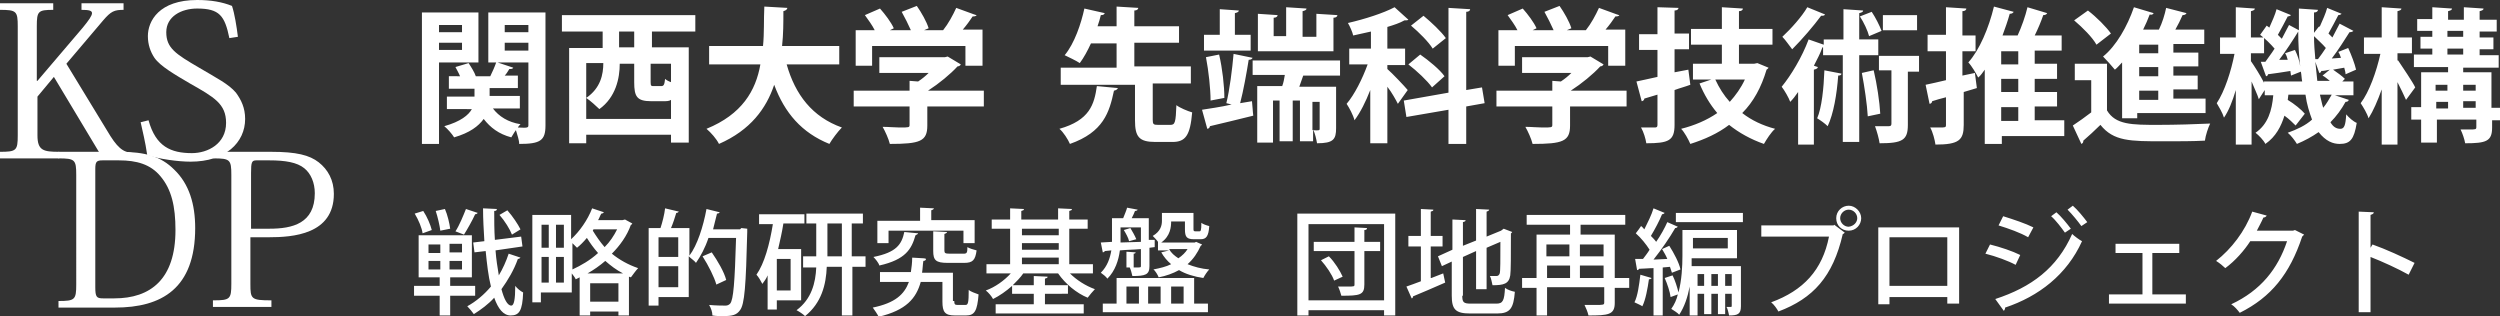 <svg xmlns="http://www.w3.org/2000/svg" viewBox="0 0 380.4 48.1"><rect x="0" y="0" width="380.4" height="48.1" fill="#333333" stroke="none"/><g fill="#FFF"><path d="M10.1 9.7l6.7 11c1.4 2.2 2.3 2.6 3.9 2.6l-.4.9h-4.6L8.2 11.7l-2.5 3v5.9c0 2.3.9 2.5 3.3 2.5v1H0v-1c2.5 0 2.7-.2 2.7-2.5V4c0-2.3-.2-2.5-2.7-2.5v-1h8.1v1c-2.3 0-2.5.2-2.5 2.5v8.3h.1l6.9-8.1C13.5 3.1 14 2.4 14 2c0-.4-.5-.5-1.6-.5v-1h6.4v1c-1.4 0-1.9.2-3.1 1.6l-5.6 6.6zM22.6 18.3c1.1 4 3.4 5 6.6 5 2.4 0 5.2-1.4 5.2-4.6 0-2.9-1.8-3.9-5.5-6-2.2-1.3-4.5-2.6-5.4-3.9-.6-.9-1-2-1-3.3C22.5 3.2 24.2 0 30 0c2.1 0 3.8.3 5.3.9.4 1.2.7 3.1.9 4.7l-1.3.2c-.7-3.4-1.5-4.5-4.9-4.5-2.4 0-4.7 1.2-4.7 3.6 0 2.4 1.4 3.3 5 5.4 2.7 1.6 4.5 2.5 5.6 3.8.8 1.1 1.4 2.3 1.4 4 0 3.6-3 6.5-8.3 6.5-1.9 0-4.8-.4-6.6-1-.3-2.1-.7-3.6-1-5l1.2-.3z"/><path d="M15.6 24.4c-.9 0-1.1.2-1.1 1.3v18c0 1.5.2 1.7 1.2 1.7h1.7c5.5 0 9.3-2.9 9.3-10.4 0-3.6-.6-6.2-2.3-8.2-1.5-1.8-3.6-2.4-6.3-2.4h-2.5zM8.9 46.8v-1c2.5 0 2.7-.2 2.7-2.5V26.6c0-2.3-.2-2.5-2.7-2.5v-1h9.3c3.9 0 6.3.7 8.3 2.7 2.3 2.2 3.2 5.3 3.2 8.9 0 9.2-5.1 12.1-12.2 12.1H8.9zM41 34.8c3.5 0 6.9-.8 6.9-5.4 0-1.6-.6-3-1.6-3.8-1.1-.9-2.9-1.2-5.3-1.2h-2c-.7 0-.8.3-.8 1.9v8.5H41zm-8.5 10.9c2.5 0 2.7-.2 2.7-2.5V26.6c0-2.3-.2-2.5-2.7-2.5v-1h8.8c3.8 0 5.8.5 7.2 1.6 1.4 1.1 2.3 2.7 2.3 4.8 0 6.2-6.3 6.6-9.9 6.6h-2.8v7.1c0 2.3.1 2.5 3.2 2.5v1h-8.9v-1z"/></g><g fill="#FFF"><path d="M72.8 9.5h-6v12.4h-2.6v-20h8.6v7.6zm-2.5-5.7h-3.5v1.1h3.5V3.8zm-3.5 3.8h3.5V6.5h-3.5v1.1zM83 1.9v17.2c0 2.3-.8 2.8-4 2.8 0-.6-.3-1.4-.5-2.1-.3.4-.5.8-.7 1.1-1.9-.5-3.2-1.5-4.2-2.8-.8 1.1-2.1 2.1-4.5 2.8-.3-.5-1-1.3-1.5-1.7 2.5-.7 3.7-1.7 4.2-2.6H68v-1.9h4.2v-1.2h-3.9v-1.9H70c-.2-.5-.5-1-.7-1.4l2-.6c.4.6.9 1.4 1.1 2h2.2c.3-.6.7-1.5.9-2.1h-1.2V1.9H83zm-3.9 14.6H75c.9 1.2 2.3 2.1 4.2 2.4-.1.1-.3.3-.4.5 1.6.1 1.6 0 1.6-.4V9.5h-4.7l2.4.8c-.1.2-.3.2-.6.2-.2.3-.4.7-.7 1h2v1.9h-4.3v1.2h4.6v1.9zm1.3-12.7h-3.6v1.1h3.6V3.8zm-3.6 2.7v1.2h3.6V6.5h-3.6zM105.8 4.8h-6.6v2.4h5.6v14.5h-2.7v-1.2H89.2v1.3h-2.6V7.3h5.1V4.8h-6.2V2.3h20.3v2.5zM89.2 18.1h12.9v-2.9c-.3.2-.7.2-1.2.2h-1.8c-2.2 0-2.6-.7-2.6-2.9V9.7h-2.2c0 2.2-.6 5.1-3.1 6.9-.4-.4-1.4-1.3-2-1.7 2.2-1.5 2.6-3.6 2.6-5.3h-2.6v8.5zm7.3-10.8V4.8h-2.3v2.4h2.3zm4.1 5.8c.4 0 .5-.2.6-1.1.2.2.6.4.9.5V9.7H99v2.8c0 .6.1.6.5.6h1.1zM127.6 9.8h-7.9c1.3 4.6 3.9 8 8.4 9.6-.6.6-1.5 1.8-1.9 2.5-4.2-1.7-6.8-4.7-8.4-9-1.2 3.6-3.6 6.9-8.4 9-.4-.8-1.2-1.7-1.9-2.3 5.4-2.2 7.5-5.8 8.2-9.8h-7.8V7h8.2c.2-2 .1-4 .2-6l3.5.2c0 .2-.2.4-.6.5 0 1.7 0 3.5-.2 5.3h8.7v2.8zM149.7 13.8v2.4h-8.6v2.9c0 2.4-1.1 2.8-5.7 2.8-.2-.8-.7-1.9-1.1-2.6.9 0 1.9.1 2.6.1 1.4 0 1.5 0 1.5-.4v-2.8h-8.5v-2.4h8.5v-1.5l1.3.1c.6-.4 1.1-.8 1.6-1.3h-7.5V8.7h10l.4-.1 2 1.2c-.1.2-.3.3-.5.3-1.1 1.2-2.8 2.6-4.5 3.7h8.5zm-17-6.8v3h-2.5V4.6h2.9c-.4-.8-1-1.6-1.5-2.3l2.3-1c.8.9 1.7 2.1 2.1 3l-.6.3h3.2c-.4-.9-.9-1.9-1.4-2.8l2.3-.9c.7 1 1.5 2.4 1.8 3.4l-.7.3h2.9c.8-1 1.5-2.3 2-3.4 3 1.1 3 1.1 3.1 1.1-.1.2-.4.2-.6.2-.4.6-.9 1.3-1.5 2h3V10h-2.6V7h-14.2zM170.1 13.4c-.1.2-.2.3-.6.4-.7 3.3-1.6 6.3-6.7 8.1-.3-.7-1-1.8-1.6-2.3 4.6-1.3 5.3-3.7 5.7-6.5l3.2.3zm5.3 4.8c0 .7.1.8.8.8h1.9c.7 0 .8-.4.9-3 .5.4 1.7.9 2.4 1.1-.3 3.5-1 4.5-3 4.5h-2.6c-2.5 0-3.1-.8-3.1-3.3v-5.4h-11.3v-2.6h8.5V6.6H166c-.5 1.1-1.1 2.2-1.7 3-.6-.4-1.7-.9-2.3-1.2 1.5-1.8 2.5-4.8 3-7.1l3.1.7c-.1.2-.2.3-.6.3-.1.5-.3 1.1-.5 1.7h2.9V1l3.3.2c0 .2-.2.4-.6.4V4h6.8v2.5h-6.8v3.6h8.6v2.6h-5.8v5.5zM190.6 8.8c-.1.2-.3.3-.6.3-.3 1.9-.8 4.7-1.3 6.6l1.8-.3c.1.8.1 1.5.2 2.2-2.4.6-4.9 1.2-6.6 1.6 0 .2-.2.4-.4.4l-.8-2.9c1.2-.2 2.8-.4 4.5-.8l-.8-.2c.5-2 .9-5.2 1.1-7.5l2.9.6zm-.3-3.5v2.4h-7.1V5.3h2.4V1.4l2.9.2c0 .2-.2.3-.6.4v3.3h2.4zm-4.8 3c.5 2.1.8 4.8.8 6.6l-2.1.4c0-1.8-.3-4.5-.7-6.6l2-.4zm18.4 3.2h-5.6c-.2.6-.4 1.1-.6 1.7h5.6v6.3c0 1.7-.4 2.3-2.9 2.3-.1-.6-.3-1.5-.6-2.1v1.8h-2v-6.2h-1.1v6.2h-2v-6.2h-1v6.4h-2.4v-8.6h3.8c.2-.5.3-1.1.4-1.7h-4.9V9.2h13.3v2.3zm-.4-9.2c0 .2-.2.4-.6.4v5.1h-11.5V2.1l3 .2c0 .2-.2.4-.6.4v2.8h1.9V1.1l3.1.2c0 .2-.2.3-.6.4v3.9h2.1V2.1l3.2.2zm-3.8 17.5c1.1.1 1.1 0 1.1-.2v-4.1h-1.1v4.3zM211.1 10.5c.7.6 2.6 2.6 3.1 3.2l-1.5 2.1c-.3-.6-.9-1.7-1.6-2.6v8.6h-2.6v-8.1c-.7 1.8-1.5 3.4-2.4 4.6-.2-.8-.8-1.9-1.2-2.5 1.2-1.4 2.4-3.8 3.2-6h-2.8V7.4h3.3V4.8l-2.7.6c-.1-.5-.5-1.4-.8-1.9 2.6-.6 5.4-1.5 7.1-2.4l2.1 1.9c-.1.1-.3.1-.6.1-.7.4-1.6.7-2.6 1v3.3h2.7v2.5h-2.7v.6zm14.8 5.2l-2.8.5v5.7h-2.7v-5.2l-6.4 1.1-.4-2.5 6.8-1.2V1.2l3.3.2c0 .2-.2.4-.6.4v11.9l2.4-.4.4 2.4zm-8-2.4c-.7-1-2.3-2.5-3.6-3.5l1.8-1.5c1.3.9 3 2.3 3.7 3.3l-1.9 1.7zm-1.3-10.9c1.2 1 2.7 2.4 3.4 3.4l-2 1.6c-.6-1-2.1-2.5-3.3-3.5l1.9-1.5zM247.5 13.8v2.4h-8.6v2.9c0 2.4-1.1 2.8-5.7 2.8-.2-.8-.7-1.9-1.1-2.6.9 0 1.9.1 2.6.1 1.4 0 1.5 0 1.5-.4v-2.8h-8.5v-2.4h8.5v-1.5l1.3.1c.6-.4 1.1-.8 1.6-1.3h-7.5V8.7h10l.4-.1 2 1.2c-.1.2-.3.3-.5.3-1.1 1.2-2.8 2.6-4.5 3.7h8.5zm-17-6.8v3H228V4.6h2.9c-.4-.8-1-1.6-1.5-2.3l2.3-1c.8.9 1.7 2.1 2.1 3l-.6.3h3.2c-.4-.9-.9-1.9-1.4-2.8l2.3-.9c.7 1 1.5 2.4 1.8 3.4l-.7.3h2.9c.8-1 1.5-2.3 2-3.4 3 1.1 3 1.1 3.1 1.1-.1.2-.4.2-.6.2-.4.6-.9 1.3-1.5 2h3V10h-2.6V7h-14.2zM256.9 10.6l.3 2.3c-.8.3-1.6.5-2.4.8V19c0 2.4-.9 2.8-4.3 2.8-.1-.7-.4-1.7-.8-2.4h2.1c.3 0 .4-.1.4-.4v-4.6l-2 .6c0 .2-.2.4-.4.4l-.8-3c.9-.2 1.9-.4 3.2-.7V7.6h-2.8V5.2h2.8V1.1l3.2.1c0 .2-.2.4-.6.4v3.5h2.2v2.4h-2.2V11l2.1-.4zm10.5-1l1.7.7c-.1.2-.2.2-.3.3-.8 2.7-2 4.9-3.7 6.6 1.4 1.1 3.1 1.9 5 2.4-.6.5-1.3 1.6-1.7 2.3-2-.7-3.8-1.7-5.3-2.9-1.7 1.3-3.7 2.2-5.9 2.9-.3-.7-.9-1.8-1.4-2.3 2-.5 3.9-1.3 5.5-2.4-1.1-1.3-2-2.8-2.7-4.5l1.8-.6h-2.8V9.7h4.4V6.8h-4.7V4.4h4.7V1.1l3.2.2c0 .2-.2.4-.6.4v2.7h5.1v2.4h-5.1v2.9h2.3l.5-.1zm-6.4 2.5c.6 1.3 1.3 2.4 2.2 3.4.9-1 1.7-2.1 2.3-3.4H261zM277.7 2.2c-.1.2-.3.2-.6.2-1.1 1.5-2.9 3.6-4.4 5.1-.4-.5-1-1.4-1.5-1.9 1.3-1.2 3-3.1 3.8-4.5l2.7 1.1zm8.1 6.2h-2.9v13.2h-2.5V8.4h-3V7.2h-.1c-.3.9-.8 1.8-1.3 2.8l.6.2c0 .2-.2.3-.6.4V22h-2.4v-8c-.4.6-.8 1.1-1.2 1.5-.2-.6-.9-1.8-1.3-2.3 1.4-1.7 3.1-4.5 4.1-7.2l2.3.8V6h3V1.4l3 .2c0 .2-.2.3-.6.4v4h2.9v2.4zm-5.6 2.8c0 .2-.2.3-.5.3-.2 2.8-.7 5.8-1.6 7.7-.4-.4-1.1-.9-1.6-1.2.7-1.6 1-4.6 1.1-7.3l2.6.5zm4.6-9.4c.6.9 1.2 2.1 1.5 2.9l-1.9.8c-.2-.8-.8-2.1-1.4-3l1.8-.7zm-.6 15.9c-.1-1.8-.5-4.5-.9-6.6 1.7-.4 1.8-.4 1.8-.4.5 2.1.9 4.8 1 6.6l-1.9.4zm7.8-9.2v2.4h-1.7V19c0 2.3-.8 2.8-4.3 2.8-.1-.7-.4-1.8-.7-2.6h2.1c.3 0 .4-.1.4-.4v-8.1h-1.9V8.5h6.1zm-.3-6.2v2.3h-5.2V2.3h5.2zM300.5 11.1l.3 2.3-2 .6v5c0 2.3-.7 3-4.3 3-.1-.7-.4-1.9-.8-2.6h1.4c.9 0 1 0 1-.4v-4.2c-.8.2-1.5.4-2.1.6 0 .2-.2.4-.4.4l-.6-2.9c.9-.2 1.9-.4 3.1-.7V7.8h-2.8V5.3h2.8V1.1l3.1.2c0 .2-.2.4-.6.4v3.7h2v2.4h-2v3.7l1.9-.4zm13.6 7.2v2.4h-9.5v1.2H302V10.6c-.3.4-.6.9-1 1.2-.3-.6-1-1.8-1.5-2.3 1.7-1.9 3.1-5.2 3.9-8.5l3 .8c-.1.2-.3.3-.6.3-.3 1.1-.7 2.2-1.1 3.3h2.3c.6-1.3 1.2-3 1.5-4.3l3 .9c-.1.2-.3.3-.6.3-.3.9-.8 2.1-1.3 3.1h4.1v2.3h-4.1v2h3.4V12h-3.4v2h3.4v2.2h-3.4v2.1h4.5zm-7-8.5v-2h-2.6v2h2.6zm0 4.2v-2h-2.6v2h2.6zm-2.6 2.3v2.1h2.6v-2.1h-2.6zM320.6 9.7v7.1c1.3 2.2 3.8 2.2 7.8 2.2 2.6 0 5.8-.1 7.9-.2-.3.6-.7 1.8-.8 2.6-1.7.1-4.1.1-6.3.1-5.1 0-7.6 0-9.6-2.5-.9.9-1.8 1.7-2.6 2.4 0 .3-.1.4-.3.5l-1.3-2.8c.9-.6 1.9-1.3 2.8-2v-4.9h-2.5V9.7h4.9zm-2.9-8.1c1.3 1 2.8 2.5 3.5 3.5L319 6.8c-.6-1.1-2.1-2.6-3.4-3.7l2.1-1.5zm5.2 16.6V9.5c-.4.4-.7.8-1.1 1.1-.4-.5-1.3-1.5-1.8-2 2-1.6 3.7-4.6 4.7-7.5l3 .9c-.1.2-.3.3-.6.2-.3.8-.6 1.5-1 2.3h2.4c.5-1 .9-2.3 1.1-3.3l3.1.8c-.1.2-.3.3-.6.3-.3.7-.7 1.5-1.1 2.2h4.4v2.2h-4.7V8h3.8v2.1h-3.8v1.4h3.7v2.1h-3.7V15h4.9v2.2h-10.4v.8h-2.3zm5.5-10.1V6.8h-2.9v1.3h2.9zm0 3.5v-1.4h-2.9v1.4h2.9zm0 3.6v-1.4h-2.9v1.4h2.9zM355 14.4l2.4.8c-.1.2-.2.3-.5.3-.6 1.1-1.4 2.2-2.3 3.1.4.7.9 1 1.5 1s.8-.5.9-2.2c.4.5 1.1 1.1 1.6 1.3-.4 2.5-1 3.2-2.6 3.2-1 0-2.1-.4-3.2-1.8-1 .7-2.1 1.3-3.3 1.8-.3-.5-.9-1.3-1.4-1.7 1.4-.5 2.7-1.1 3.7-2-.4-1.1-.8-2.3-1-3.8h-2.6l-.1.8c1 .6 2.1 1.5 2.6 2.1l-1.4 1.8c-.4-.4-1-1-1.7-1.5-.5 1.6-1.3 3.2-2.9 4.3-.3-.6-1-1.3-1.5-1.7 1.9-1.3 2.5-3.4 2.7-5.7h-1.3v-.8l-.9 1.4c-.2-.7-.7-1.7-1.1-2.7V22h-2.4v-8.3c-.5 1.7-1.1 3.2-1.8 4.2-.2-.7-.8-1.7-1.1-2.2 1.2-1.8 2.2-4.9 2.7-7.5h-2.2V5.7h2.4V1.1l2.9.2c0 .2-.2.3-.6.4v4h2v2.4h-2v1.2c.5.7 1.5 2.3 2 3.3v-.2h5.8c-.1-.5-.1-1-.2-1.5l-1.5.6c0-.2-.1-.5-.1-.7-1.3.2-2.5.4-3.4.5 0 .2-.2.3-.3.3l-.8-2.2h.7c.4-.6.9-1.2 1.4-2-.6-.7-1.4-1.5-2.2-2.1l1-1.4.4.3c.4-.9.9-2 1.1-2.8l2.2.9c-.1.1-.3.2-.5.2-.4.8-1 1.9-1.5 2.8l.6.6c.4-.8.8-1.5 1.1-2.1l1.5.8V1.3l2.9.2c0 .2-.2.4-.6.4V5l.7-.9.2-.1c.4-.9.9-2 1.1-2.8l2.2.9c-.1.1-.3.2-.5.2-.4.8-1 1.9-1.5 2.8l.6.6c.4-.8.8-1.5 1.1-2.1l2.1 1.1c-.1.1-.3.2-.6.2-.7 1.1-1.7 2.7-2.7 4l1.4-.1c-.1-.3-.2-.6-.4-.9l1.5-.6c.5 1.1 1 2.4 1.2 3.3l-1.6.7c0-.3-.1-.6-.2-1l-1.7.3c.6.4 1.4 1 1.8 1.4l-.4.4h1.7v2.1H355zm-6.9-5.3c-.1-.4-.2-.7-.4-1l1.5-.5c.4.8.7 1.7.8 2.5-.2-1.7-.3-3.4-.3-5.3-.8 1.3-1.9 3-2.9 4.3h1.3zm4.6-.1c.4-.5.8-1.1 1.2-1.7-.5-.6-1.2-1.2-1.8-1.8 0 1.2.1 2.4.2 3.5h.4zm1.8 1.6c-.5.1-.9.2-1.3.2 0 .2-.2.3-.3.3l-.6-1.7c.1 1 .2 2 .3 2.9h1.9c-.4-.3-.7-.6-1.1-.8l1.1-.9zm-1.5 3.8c.2.8.3 1.4.5 2 .5-.6.9-1.3 1.3-2H353zM364.9 9.2c.6.9 2.3 3.4 2.6 4.1l-1.4 1.9c-.3-.7-.8-1.7-1.3-2.7V22h-2.4v-8.4c-.6 1.7-1.3 3.3-2 4.4-.2-.7-.8-1.7-1.2-2.3 1.3-1.7 2.4-4.8 3-7.5h-2.5V5.7h2.7V1.1l3 .2c0 .2-.2.3-.6.4v4h2.2v2.4h-2.2v1.1zm15.5 7.2v1.9h-1.2v1.1c0 2.1-.9 2.4-4.1 2.4-.1-.6-.4-1.5-.7-2.1h1.4c.9 0 1 0 1-.4v-1.1h-6v3.5h-2.4v-3.5h-1.5v-1.9h1.5V11h4.1v-.8h-5.2V8.3h2.8v-.9h-1.8V5.6h1.8v-.9h-2.3V2.9h2.3V1.1l3 .2c0 .2-.2.3-.6.4V3h2.4V1.1l3 .2c0 .2-.2.3-.6.4V3h2.6v1.8h-2.6v.9h2.1v1.8h-2.1v.9h2.9v1.9h-5.4v.7h4.3v5.4h1.3zm-8-3.5h-1.8v.9h1.8v-.9zm-1.7 2.6v1h1.8v-1h-1.8zm1.7-10.8v.9h2.4v-.9h-2.4zm0 2.7v.9h2.4v-.9h-2.4zm4.3 5.5h-1.9v.9h1.9v-.9zm-1.9 3.5h1.9v-1h-1.9v1zM72.3 45h-3.8v3h-1.6v-3H63v-1.5h3.9v-1.3h-3.2v-6.4h8.1v6.4h-3.3v1.3h3.8V45zm-7.9-12.9c.6.9 1.1 2.1 1.3 2.9l-1.4.5c-.1-.8-.6-2-1.2-3l1.3-.4zm.8 5.1v1.3H67v-1.3h-1.8zm0 2.5V41H67v-1.3h-1.8zm2.5-7.9c.4.9.7 2.2.8 3l-1.5.3c-.1-.8-.4-2.1-.7-3l1.4-.3zm2.6 6.6v-1.3h-1.9v1.3h1.9zm0 2.6v-1.3h-1.9V41h1.9zm2.4-8.6c-.1.1-.2.2-.4.2-.4.9-1.2 2.3-1.7 3.1l-1.3-.5c.6-.9 1.2-2.4 1.6-3.4l1.8.6zm2.7 5.7c.1 1.4.3 2.6.5 3.8.6-1 1.1-2.1 1.5-3.3l1.8.6c-.1.1-.2.2-.4.2-.6 1.7-1.5 3.2-2.5 4.6.4 1.5.9 2.5 1.5 2.5.4 0 .6-.9.6-3 .3.4.8.8 1.2 1-.1 2.8-.6 3.5-1.9 3.5-1.1 0-1.9-1-2.5-2.7-.9 1-2 1.8-3.1 2.5-.2-.3-.7-.9-1-1.2 1.3-.7 2.6-1.8 3.6-3-.4-1.6-.6-3.4-.8-5.4l-1.7.2-.2-1.5 1.7-.2c-.1-1.7-.2-3.3-.2-5l2.1.1c0 .2-.1.3-.4.3 0 1.4 0 2.9.1 4.4l4-.5.2 1.5-4.1.6zm1.8-6.1c.8.9 1.6 2.1 2 2.9l-1.3.8c-.3-.8-1.1-2.1-1.9-3l1.2-.7zM95.1 33.4l1.1.6c0 .1-.1.2-.2.2-.6 1.7-1.7 3.2-2.9 4.4 1.1.9 2.5 1.7 4 2.2-.3.3-.8 1-1.1 1.4l-.3-.1V48h-1.6v-.6h-4.3v.6h-1.6v-5.8l-.6.3c-.1-.3-.4-.6-.6-.9v2.9h-4.7V46H81V32.7h5.9v3.7c1.3-1.2 2.5-2.9 3.2-4.7l1.8.6c-.1.1-.2.2-.4.2-.2.3-.3.7-.5 1h3.7l.4-.1zm-11.6.8h-1.1v3.5h1.1v-3.5zm-1.1 4.9V43h1.1v-3.9h-1.1zm3.4-1.4v-3.5h-1.2v3.5h1.2zM84.6 43h1.2v-3.9h-1.2V43zm2.5-2c1.3-.6 2.7-1.4 3.9-2.5-.7-.8-1.2-1.5-1.7-2.3-.5.6-1 1.1-1.5 1.5l-.7-.7v4zm7.7.6c-1-.5-1.9-1.2-2.7-1.9-.8.7-1.8 1.4-2.7 1.9h5.4zm-5 4.3h4.3v-2.8h-4.3v2.8zm.4-10.8c.5.8 1.1 1.7 1.8 2.5.8-.8 1.4-1.7 1.9-2.7h-3.6l-.1.2zM112.8 34.7l.9.1v.5c-.2 8.2-.4 11-1.1 11.9-.5.7-1.1.9-2.6.9-.5 0-1 0-1.6-.1 0-.5-.2-1.1-.5-1.6 1.1.1 2.1.1 2.5.1.3 0 .5-.1.7-.3.5-.6.7-3.2.9-10h-4.2c-.5 1.5-1.2 2.8-1.9 3.8-.2-.3-.8-.7-1.1-1v6.2h-4.6v1.3h-1.5V34.7h1.8c.3-.9.6-2.1.7-3l2.1.5c-.1.1-.2.2-.4.2-.2.7-.5 1.6-.8 2.3h2.8v4.2c1.2-1.6 2.1-4.4 2.6-7.1l2 .5c0 .1-.2.2-.4.2l-.6 2.4h4.1l.2-.2zm-9.6 1.4h-3v3h3v-3zm-3 7.6h3v-3.2h-3v3.2zm8.1-5.3c.9 1.3 1.9 3 2.2 4.2l-1.5.7c-.3-1.1-1.2-2.9-2.1-4.3l1.4-.6zM121.8 45.7h-3.6v1.4h-1.4v-5.2c-.2.5-.5.9-.8 1.3-.2-.4-.6-1.1-.9-1.4 1.2-1.7 2-4.6 2.5-7.7h-2.1v-1.5h6.9V34h-3.2c-.2 1.3-.5 2.6-.8 3.9h3.5v7.8zm-1.5-1.5v-4.8h-2.1v4.8h2.1zm11.4-5.2v1.6h-2V48h-1.6v-7.4h-2.3c-.1 2.7-.8 5.5-3.3 7.5-.3-.3-.9-.7-1.3-.9 2.3-1.7 2.9-4.2 3-6.5h-2V39h2v-5h-1.5v-1.5h8.6V34h-1.7v5h2.1zm-5.8 0h2.2v-5h-2.2v5zM145.2 45.8c0 .5.1.6.5.6h1.2c.4 0 .5-.3.5-2.3.3.3 1 .5 1.5.7-.2 2.5-.6 3.2-1.9 3.2h-1.7c-1.5 0-1.9-.5-1.9-2.1v-3h-3.3c-.7 2.5-2.2 4.3-6.4 5.3-.2-.4-.6-1-.9-1.4 3.4-.7 4.8-2 5.5-3.9h-4.4v-1.5h4.7c.1-.7.2-1.4.2-2.2 1.9.1 2 .1 2.1.2 0 .2-.2.3-.4.3-.1.6-.1 1.2-.2 1.8h4.7v4.3zm-5.5-10.3c0 .1-.2.2-.4.3-.6 2.1-1.5 3.7-5.5 4.6-.1-.4-.6-1-.9-1.3 3.5-.7 4.3-1.9 4.7-3.8l2.1.2zm-4.5-.4V37h-1.7v-3.4h6.5v-2l2.1.1c0 .1-.1.2-.4.3v1.5h6.6V37h-1.7v-1.9h-11.4zm6.9.1l2 .1c0 .1-.1.2-.4.3v2.5c0 .4.1.5.8.5h2.1c.5 0 .6-.1.6-1 .3.2 1 .4 1.4.5-.2 1.5-.6 1.9-1.9 1.9h-2.5c-1.8 0-2.2-.4-2.2-1.8v-3zM166.4 41.6h-3.6c1 1 2.4 1.9 3.8 2.4-.3.3-.8.9-1.1 1.3-1.7-.7-3.4-2.1-4.5-3.7h-5.3c-.4.6-1 1.2-1.6 1.8h3.2V42l2.1.1c0 .2-.1.2-.4.3v1h3.5v1.3H159v1.6h5.9v1.4h-13.4v-1.4h5.8v-1.6H154v-1.2c-.9.8-1.9 1.5-2.9 2-.2-.4-.7-1-1.1-1.3 1.4-.5 2.8-1.5 3.8-2.6h-3.7v-1.4h3.6v-5.4h-2.8v-1.4h2.8v-1.7l2.1.1c0 .2-.1.2-.4.3v1.3h5.6v-1.7l2.1.1c0 .2-.1.2-.4.3v1.3h2.8v1.4h-2.8v5.4h3.6v1.4zm-5.3-6.8h-5.6v1h5.6v-1zm-5.6 2.2v1h5.6v-1h-5.6zm0 2.2v1h5.6v-1h-5.6zM174.9 40.5c0 1.3-.6 1.5-2.6 1.5-.1-.4-.2-.9-.4-1.3h.9c.7 0 .8 0 .8-.2v-2.6c-1.1.1-2.2.1-3.2.2-.2 1.5-.7 3.1-1.9 4.3-.2-.3-.7-.7-1-.9 1-1 1.4-2.2 1.6-3.4l-1 .1c0 .1-.2.2-.3.2l-.3-1.5 1.7-.1v-3.6h1.7c.2-.5.5-1.2.6-1.6l1.6.3c0 .1-.2.2-.4.2-.1.3-.3.7-.5 1.1h2.6v3.3h.9v1.1l-.8.1v2.8zm6.8 1.8v3.9h2.1v1.3h-16v-1.3h2.1v-3.9h11.8zm-11.2-7.8v2.4l3.1-.1v-2.2h-3.1zm1.3 2.2c-.1-.5-.5-1.2-.8-1.7l1-.3c.3.5.7 1.2.9 1.7l-1.1.3zm-.4 6.9v2.6h1.9v-2.6h-1.9zm1.4-5.2c0 .1-.1.2-.3.2v2.1h-1.1v-2.4l1.4.1zm3.8 5.2h-1.9v2.6h1.9v-2.6zm-.5-6.8h.1c-.2-.3-.6-.7-.8-.9 1.2-.7 1.4-1.6 1.4-2.3v-1.2h4.8v2.4c0 .3 0 .4.3.4h.6c.2 0 .3-.1.3-1.3.2.2.8.4 1.2.5-.1 1.6-.5 2-1.3 2h-1c-1.1 0-1.4-.3-1.4-1.5v-1.2h-2.1c0 .8-.1 2.2-1.5 3.2h5.1l.2-.1.9.4c0 .1-.1.1-.2.2-.5 1.1-1.1 2-2 2.8 1 .4 2.1.7 3.3.8-.3.3-.7.9-.9 1.3-1.4-.2-2.7-.6-3.7-1.2-.9.5-2 .9-3.1 1.1-.1-.3-.5-1-.8-1.2 1-.2 1.9-.4 2.7-.8-.6-.5-1.1-1.1-1.5-1.8l1.2-.3h-1.7v-1.3zm1.8 1.1c.3.6.8 1 1.4 1.4.6-.4 1.1-.9 1.4-1.4h-2.8zm2.2 5.7h-1.9v2.6h1.9v-2.6zM197.4 32.5h14.9V48h-1.7v-.8h-11.5v.8h-1.7V32.5zm1.7 13.2h11.5V34.1h-11.5v11.6zm10.9-8.9v1.4h-2.4v5.1c0 1.6-.7 1.7-3.5 1.7-.1-.4-.3-1-.5-1.4h1.5c.9 0 1 0 1-.3v-5.1h-6.2v-1.4h6.2v-2.2l1.9.1c0 .2-.1.3-.4.3v1.8h2.4zm-7 5.9c-.3-.9-1.2-2.2-2-3.1l1.2-.6c.9.9 1.7 2.2 2.1 3.1l-1.3.6zM217.8 42.3l1.8-.7.3 1.4c-1.8.8-3.7 1.6-4.9 2.1 0 .2-.1.3-.2.3l-.8-1.8c.6-.2 1.4-.5 2.2-.8v-5.3h-1.9v-1.6h1.9v-4.1l1.9.1c0 .2-.1.2-.4.3v3.7h1.8v1.6h-1.8v4.8zm4.7 2.7c0 1 .2 1.2 1.3 1.2h3.9c1 0 1.2-.5 1.3-2.4.4.3 1 .5 1.5.6-.2 2.5-.7 3.3-2.7 3.3h-4.1c-2.2 0-2.8-.6-2.8-2.7v-5.2l-1.5.7-.6-1.5 2.2-1v-4.6l2 .1c0 .2-.1.2-.4.3v3.6l2-.8v-4.8l2 .1c0 .1-.1.2-.4.3V36l2.2-.9.4-.3 1.3.5c-.1.1-.1.2-.2.2 0 3.3 0 5.8-.1 6.4-.2 1.3-1 1.5-2.7 1.5-.1-.4-.2-1.1-.4-1.4h1c.2 0 .4-.1.5-.4.1-.3.1-2 .1-4.8l-2.1.9V44h-1.6v-5.8l-2 .9V45zM247.9 42.3v1.5h-2.2v2.3c0 1.8-1 1.9-4 1.9-.1-.5-.4-1.2-.6-1.6h1.6c1.3 0 1.4 0 1.4-.4v-2.3h-8.7V48h-1.6v-4.2h-2.2v-1.5h2.2v-6.6h5.1v-1.5h-6.6v-1.5h15v1.5h-6.8v1.5h5.2v6.6h2.2zm-9.1-5.1h-3.5V39h3.5v-1.8zm-3.4 3.2v1.9h3.5v-1.9h-3.5zm8.6-3.2h-3.6V39h3.6v-1.8zm-3.6 5.1h3.6v-1.9h-3.6v1.9zM251.3 42.3c0 .1-.2.2-.4.2-.2 1.4-.5 3.1-1 4.1-.3-.2-.8-.4-1.2-.6.5-1 .7-2.6.9-4.2l1.7.5zm3.1-.8l-.3-.9-1.1.1V48h-1.4v-7.2c-.8 0-1.6.1-2.2.1 0 .1-.2.2-.3.2l-.3-1.7h1.2c.3-.4.7-.9 1-1.4-.5-.8-1.3-1.8-2.1-2.5.4-.5.6-.8.8-1.1.2.1.3.3.5.5.5-1 1.1-2.2 1.4-3.2l1.7.7c-.1.1-.2.2-.4.2-.4 1-1.1 2.3-1.7 3.3.3.3.6.6.8.9.7-1 1.3-2.1 1.7-3l1.6.7c-.1.1-.2.2-.4.2-.8 1.4-2.1 3.3-3.3 4.8l2.1-.1c-.2-.5-.5-1-.8-1.5l1.1-.5c.7 1.1 1.5 2.6 1.7 3.6l-1.3.5zm10.5-1.1v6.2c0 1.2-.5 1.4-1.8 1.4-.1-.4-.2-1-.4-1.3h.7c.1 0 .1-.1.1-.2v-1.8h-1v3.1h-1.1v-3.1h-1v3.1h-1.1v-3.1h-1V48h-1.2v-4.4c-.3 1.6-.8 3.1-1.6 4.3-.2-.3-.9-.7-1.2-.9.5-.7.8-1.4 1-2.2l-1.1.4c-.1-.8-.5-2-.9-2.9l1.2-.4c.4.8.7 1.8.9 2.6.5-1.9.6-4 .6-5.6V35h8.3v4.3h-6.9v1.2h7.5zm-9.9-8h10.2v1.4H255v-1.4zm7.9 3.8h-5.3v1.6h5.3v-1.6zm-4.6 7.3h1v-1.8h-1v1.8zm2.1 0h1v-1.8h-1v1.8zm2.1 0h1v-1.8h-1v1.8zM268 34.3h11l.1-.1 1.6 1.2c-.1.1-.2.2-.3.2-1.5 6.5-4.5 9.8-9.8 11.8-.2-.4-.7-1.1-1.1-1.4 4.9-1.8 7.8-4.9 8.8-10H268v-1.7zm13.3-3c1 0 1.9.9 1.9 1.9 0 1-.8 1.9-1.9 1.9-1.1 0-1.9-.8-1.9-1.9 0-1.1.9-1.9 1.9-1.9zm1.3 1.9c0-.7-.6-1.3-1.3-1.3-.7 0-1.3.6-1.3 1.3 0 .7.6 1.3 1.3 1.3.8-.1 1.3-.7 1.3-1.3zM298.1 34.6v11.6h-1.8v-1h-8.8v1.1h-1.7V34.6h12.3zm-1.8 8.9v-7.4h-8.8v7.4h8.8zM302.8 37.2c1.6.4 3.4 1 4.6 1.6l-.7 1.5c-1.1-.6-3-1.3-4.6-1.7l.7-1.4zm.8 8.3c5.5-1.8 9.4-4.7 11.7-9.9.3.3 1.1.9 1.5 1.1-2.3 5.1-6.6 8.4-11.7 10.1 0 .2-.1.4-.2.5l-1.3-1.8zm1.2-12.6c1.6.5 3.4 1.1 4.6 1.7l-.8 1.5c-1.2-.7-2.9-1.3-4.5-1.8l.7-1.4zm8.1-.6c.7.6 1.6 1.7 2.2 2.5l-.9.6c-.5-.7-1.4-1.9-2.1-2.5l.8-.6zm2.5-1c.7.6 1.6 1.7 2.2 2.5l-.9.6c-.5-.7-1.4-1.8-2.1-2.5l.8-.6zM331.6 37.1v1.4h-4.1v6.3h5.1v1.4h-11.7v-1.4h5.1v-6.3h-4.1v-1.4h9.7zM350.6 35.7l-.3.3c-1.9 5.7-4.7 9.2-9.5 11.6-.3-.4-.8-1-1.3-1.3 4.5-2.1 7.1-5.4 8.5-9.6h-5.6c-.9 1.4-2.3 3-3.8 4.1-.3-.3-.9-.8-1.4-1.1 2.3-1.8 4.4-4.5 5.5-7.5l2.2.6c-.1.2-.3.3-.5.3-.3.7-.7 1.4-1 2h5.5l.3-.1 1.4.7zM366.5 41.8c-1.6-.9-4-2-5.8-2.7v8.4h-1.8V32.2l2.3.1c0 .2-.2.3-.5.4v5l.3-.5c2 .7 4.6 1.9 6.4 2.8l-.9 1.8z"/></g></svg>
